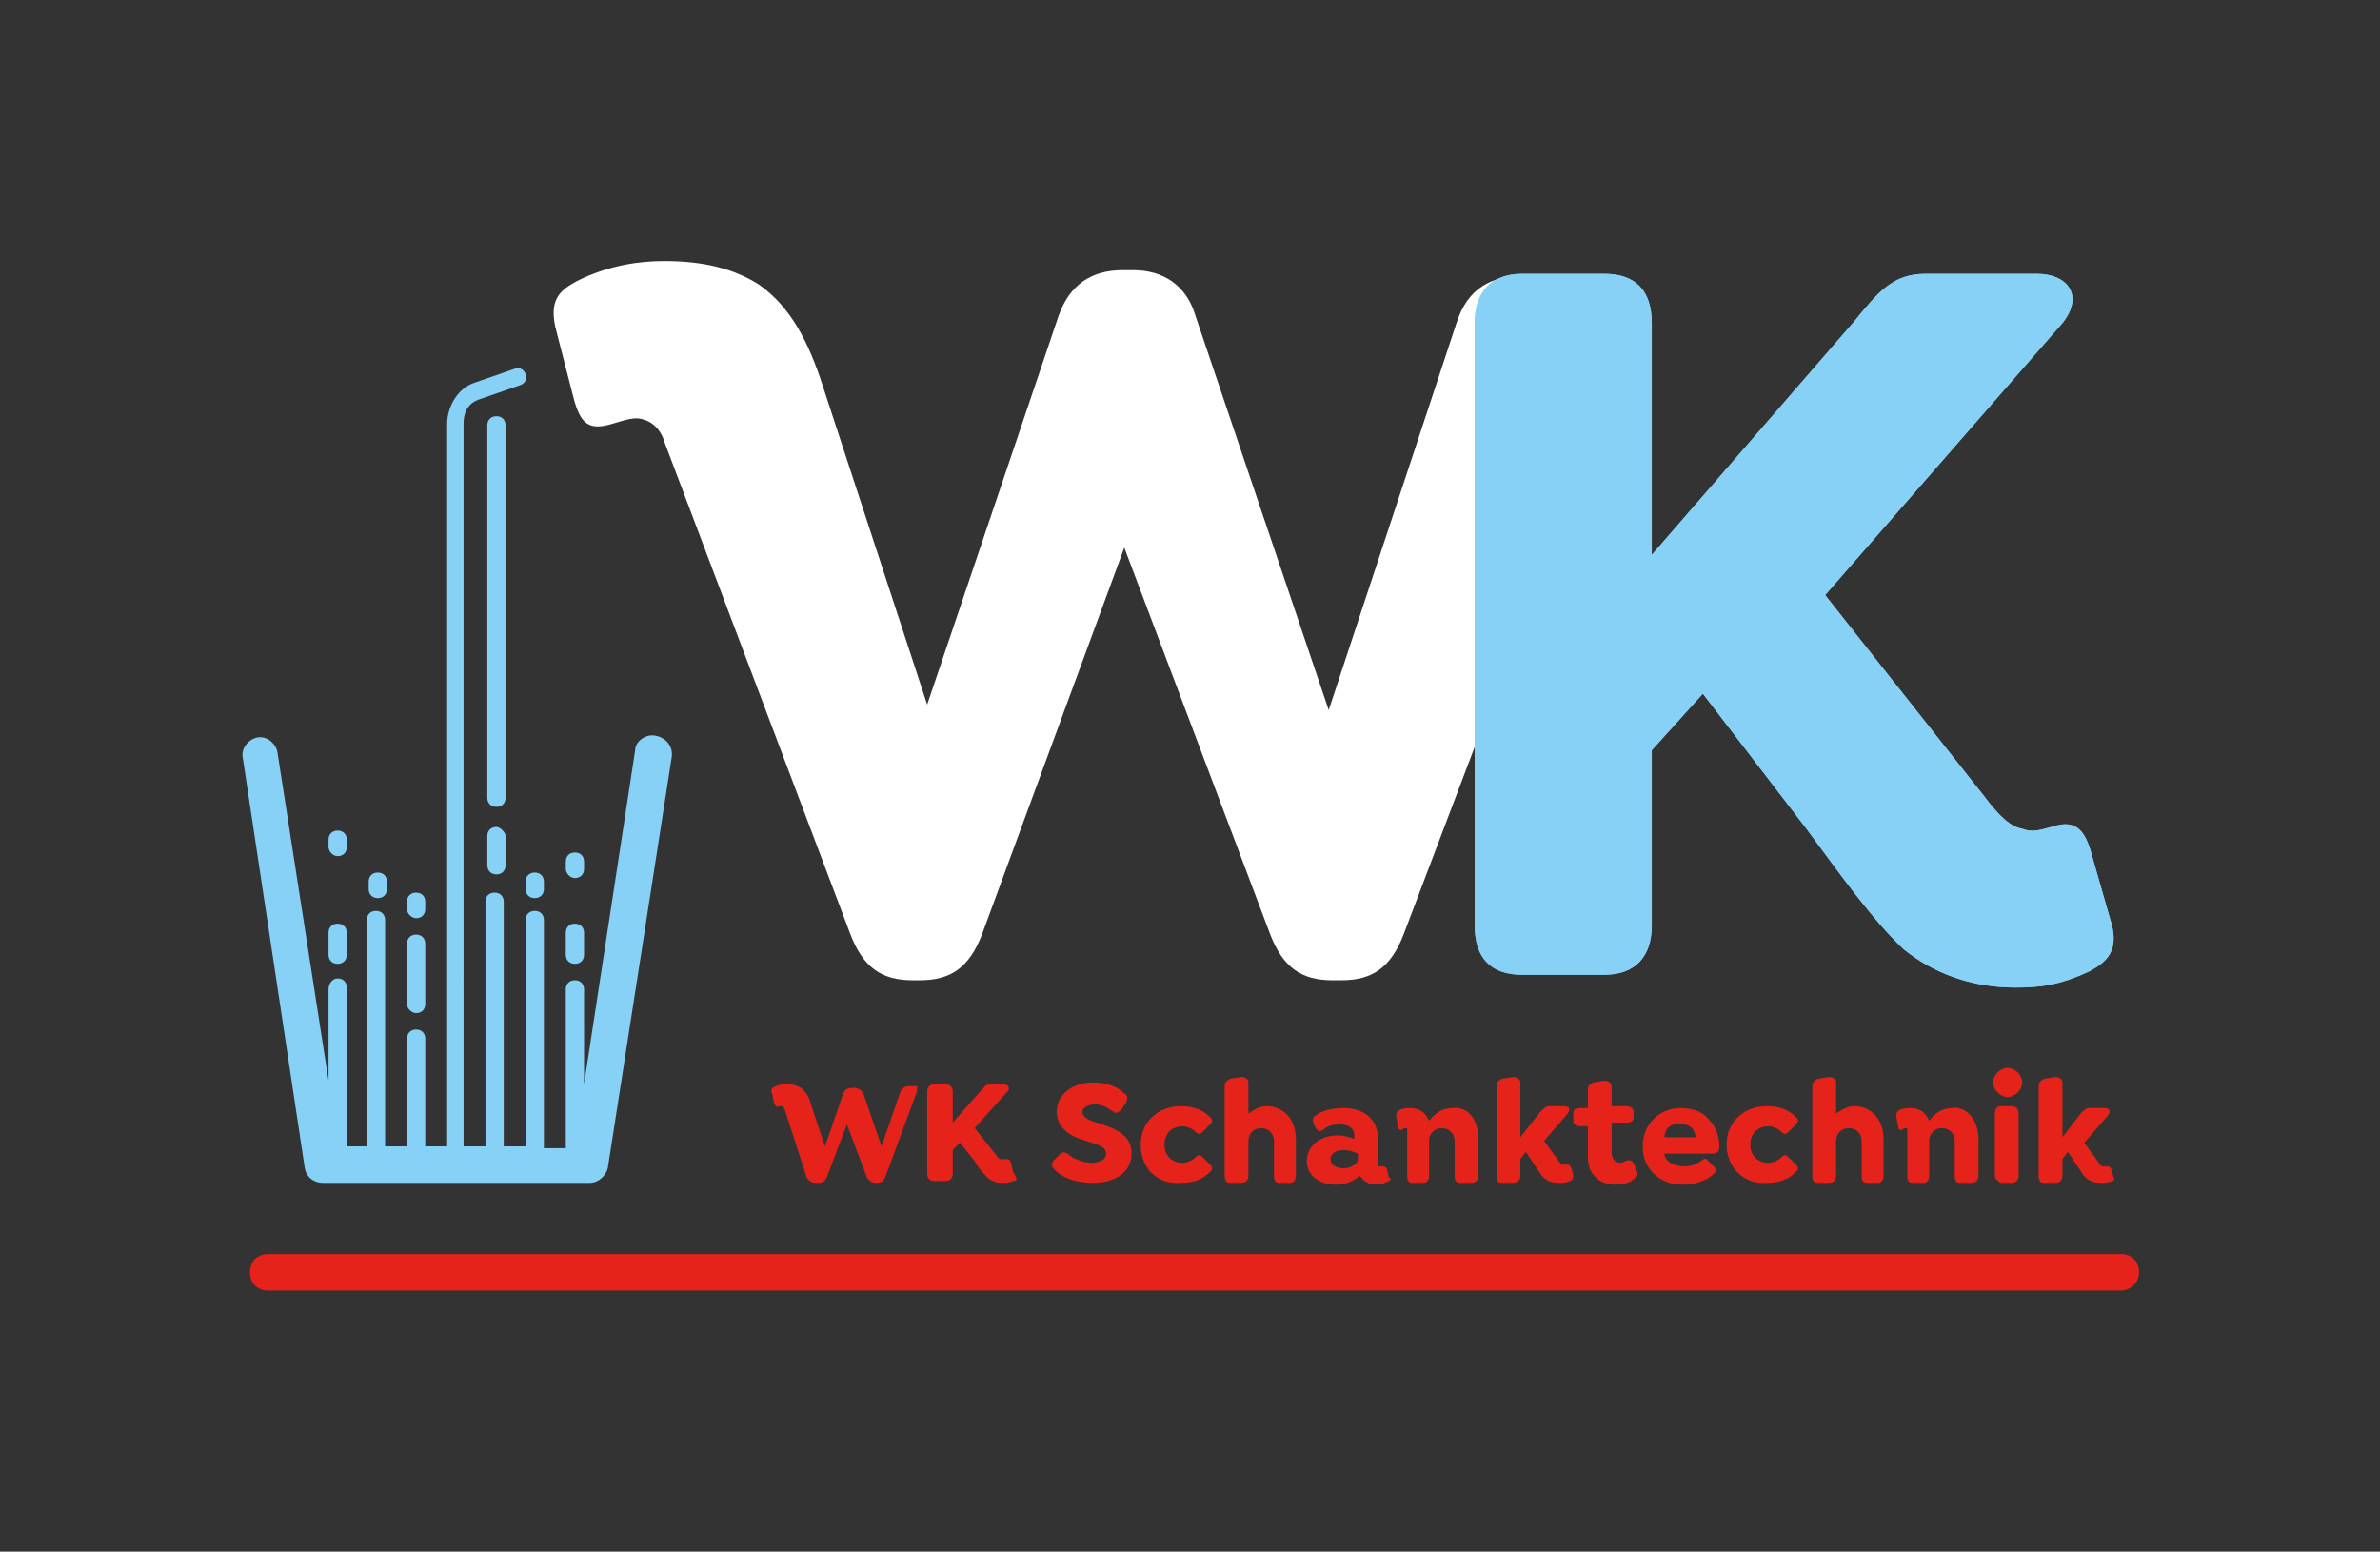 <?xml version="1.0" encoding="utf-8"?>
<!-- Generator: Adobe Illustrator 25.1.0, SVG Export Plug-In . SVG Version: 6.00 Build 0)  -->
<svg version="1.1" id="Ebene_1" xmlns="http://www.w3.org/2000/svg" xmlns:xlink="http://www.w3.org/1999/xlink" x="0px" y="0px"
	 viewBox="0 0 130.4 85" style="enable-background:new 0 0 130.4 85;" xml:space="preserve">
<rect x="0" y="0" width="130.4" height="85" fill="#333333" stroke="none"/>
<style type="text/css">
	.st0{fill:#FFFFFF;}
	.st1{fill:#86D1F5;}
	.st2{fill:#85D0F4;}
	.st3{fill:#E5231B;}
</style>
<g>
	<path class="st0" d="M89.6,17.7L76.9,51.2c-0.7,1.8-1.7,2.5-3.4,2.5H73c-1.7,0-2.7-0.7-3.4-2.5l-8-21.2l-7.8,21.2
		c-0.7,1.8-1.7,2.5-3.4,2.5H50c-1.7,0-2.7-0.7-3.4-2.5l-10.2-27c-0.2-0.7-0.7-1.1-1.1-1.2c-0.5-0.2-1,0-1.7,0.2
		c-1.3,0.4-1.8,0.1-2.2-1.5l-0.9-3.5c-0.5-1.8,0.2-2.3,1.1-2.8c1.8-0.9,3.5-1.1,4.8-1.1c2.1,0,3.8,0.4,5.2,1.3
		c1.7,1.2,2.7,3.1,3.5,5.6l5.7,17.4L58,17.3c0.6-1.7,1.8-2.5,3.5-2.5h0.6c1.6,0,2.9,0.8,3.4,2.5l7.3,21.6l7-21.2
		c0.6-1.9,1.9-2.6,3.7-2.6h3.9C89.1,15.1,90.3,15.8,89.6,17.7z"/>
</g>
<g>
	<path class="st1" d="M31.5,48.1c0.3,0,0.5-0.2,0.5-0.5v-0.4c0-0.3-0.2-0.5-0.5-0.5S31,46.9,31,47.2v0.4
		C31,47.8,31.2,48.1,31.5,48.1z"/>
	<path class="st1" d="M18.5,46.9c0.3,0,0.5-0.2,0.5-0.5V46c0-0.3-0.2-0.5-0.5-0.5S18,45.7,18,46v0.4C18,46.6,18.2,46.9,18.5,46.9z"
		/>
	<path class="st1" d="M22.8,50.3c0.3,0,0.5-0.2,0.5-0.5v-0.4c0-0.3-0.2-0.5-0.5-0.5s-0.5,0.2-0.5,0.5v0.4
		C22.3,50.1,22.6,50.3,22.8,50.3z"/>
	<path class="st1" d="M27.2,45.3c-0.3,0-0.5,0.2-0.5,0.5v1.6c0,0.3,0.2,0.5,0.5,0.5s0.5-0.2,0.5-0.5v-1.6
		C27.7,45.6,27.4,45.3,27.2,45.3z"/>
	<path class="st1" d="M22.8,55.5c0.3,0,0.5-0.2,0.5-0.5v-3.3c0-0.3-0.2-0.5-0.5-0.5s-0.5,0.2-0.5,0.5V55
		C22.3,55.3,22.6,55.5,22.8,55.5z"/>
	<path class="st1" d="M28.8,48.7c0,0.3,0.2,0.5,0.5,0.5s0.5-0.2,0.5-0.5v-0.4c0-0.3-0.2-0.5-0.5-0.5s-0.5,0.2-0.5,0.5V48.7z"/>
	<path class="st1" d="M31.5,52.8c0.3,0,0.5-0.2,0.5-0.5v-1.2c0-0.3-0.2-0.5-0.5-0.5S31,50.8,31,51.1v1.2
		C31,52.6,31.2,52.8,31.5,52.8z"/>
	<path class="st1" d="M20.7,49.2c0.3,0,0.5-0.2,0.5-0.5v-0.4c0-0.3-0.2-0.5-0.5-0.5s-0.5,0.2-0.5,0.5v0.4
		C20.2,49,20.4,49.2,20.7,49.2z"/>
	<path class="st1" d="M18.5,52.8c0.3,0,0.5-0.2,0.5-0.5v-1.2c0-0.3-0.2-0.5-0.5-0.5S18,50.8,18,51.1v1.2
		C18,52.6,18.2,52.8,18.5,52.8z"/>
	<path class="st1" d="M35.9,40.3c-0.5-0.1-1.1,0.3-1.1,0.8L32,59.4v-5.2c0-0.3-0.2-0.5-0.5-0.5S31,53.9,31,54.2v8.7h-1.2V50.4
		c0-0.3-0.2-0.5-0.5-0.5s-0.5,0.2-0.5,0.5v12.4h-1.2V49.4c0-0.3-0.2-0.5-0.5-0.5s-0.5,0.2-0.5,0.5v13.4h-1.2V48.3V30.3v-7.1
		c0-0.2,0-1,0.8-1.3l2.3-0.8c0.3-0.1,0.4-0.4,0.3-0.6c-0.1-0.3-0.4-0.4-0.6-0.3L25.9,21c-1,0.4-1.4,1.5-1.4,2.2v7.1v17.9v14.6h-1.2
		v-5.9c0-0.3-0.2-0.5-0.5-0.5s-0.5,0.2-0.5,0.5v5.9h-1.2V50.4c0-0.3-0.2-0.5-0.5-0.5s-0.5,0.2-0.5,0.5v12.4H19v-8.7
		c0-0.3-0.2-0.5-0.5-0.5S18,53.9,18,54.2v5l-2.8-18c-0.1-0.5-0.6-0.9-1.1-0.8c-0.5,0.1-0.9,0.6-0.8,1.1L16.7,64
		c0.1,0.5,0.5,0.8,1,0.8h14.6c0.5,0,0.9-0.4,1-0.8l3.5-22.5C36.9,40.9,36.5,40.4,35.9,40.3z"/>
	<path class="st1" d="M27.7,23.3c0-0.3-0.2-0.5-0.5-0.5s-0.5,0.2-0.5,0.5v20.4c0,0.3,0.2,0.5,0.5,0.5s0.5-0.2,0.5-0.5V23.3z"/>
</g>
<path class="st2" d="M114.5,53.2c-1.7,0.8-2.8,0.9-4.1,0.9c-2.4,0-4.5-0.8-6.1-2.1c-1.7-1.6-3.4-4-5.4-6.7L93.3,38l-2.8,3.1v9.6
	c0,1.7-0.9,2.7-2.6,2.7h-4.5c-1.7,0-2.6-0.9-2.6-2.7v-33c0-1.7,0.9-2.7,2.6-2.7h4.5c1.7,0,2.6,0.9,2.6,2.7v12.7l11.1-12.8
	c1.3-1.6,2.1-2.6,3.9-2.6h6.1c1.7,0,2.6,1.2,1.4,2.7L100,32.6l8.7,11c0.9,1.2,1.5,1.7,2.1,1.8c0.5,0.2,0.9,0.1,1.6-0.1
	c1.2-0.4,1.8,0,2.2,1.5l1,3.5C116.2,52.1,115.4,52.7,114.5,53.2z"/>
<g>
	<path class="st3" d="M50.2,59.9l-1.7,4.6c-0.1,0.2-0.2,0.3-0.5,0.3H48c-0.2,0-0.4-0.1-0.5-0.3l-1.1-2.9l-1.1,2.9
		c-0.1,0.2-0.2,0.3-0.5,0.3h-0.1c-0.2,0-0.4-0.1-0.5-0.3L43,60.8c0-0.1-0.1-0.1-0.1-0.2c-0.1,0-0.1,0-0.2,0c-0.2,0.1-0.2,0-0.3-0.2
		l-0.1-0.5c-0.1-0.2,0-0.3,0.2-0.4c0.2-0.1,0.5-0.1,0.7-0.1c0.3,0,0.5,0.1,0.7,0.2c0.2,0.2,0.4,0.4,0.5,0.8l0.8,2.4l1-2.9
		c0.1-0.2,0.2-0.3,0.5-0.3h0.1c0.2,0,0.4,0.1,0.5,0.3l1,2.9l1-2.9c0.1-0.3,0.3-0.4,0.5-0.4h0.5C50.2,59.5,50.3,59.6,50.2,59.9z"/>
	<path class="st3" d="M55.5,64.7c-0.2,0.1-0.4,0.1-0.6,0.1c-0.3,0-0.6-0.1-0.8-0.3c-0.2-0.2-0.5-0.5-0.7-0.9l-0.8-1l-0.4,0.4v1.3
		c0,0.2-0.1,0.4-0.4,0.4h-0.6c-0.2,0-0.4-0.1-0.4-0.4v-4.5c0-0.2,0.1-0.4,0.4-0.4h0.6c0.2,0,0.4,0.1,0.4,0.4v1.7l1.5-1.7
		c0.2-0.2,0.3-0.4,0.5-0.4h0.8c0.2,0,0.4,0.2,0.2,0.4l-1.8,2l1.2,1.5c0.1,0.2,0.2,0.2,0.3,0.2c0.1,0,0.1,0,0.2,0
		c0.2,0,0.2,0,0.3,0.2l0.1,0.5C55.8,64.6,55.7,64.7,55.5,64.7z"/>
	<path class="st3" d="M57.8,64.1c-0.2-0.2-0.2-0.3-0.1-0.5l0.3-0.3c0.2-0.2,0.3-0.2,0.5-0.1c0.3,0.3,0.9,0.5,1.3,0.5
		c0.5,0,0.8-0.2,0.8-0.5c0-0.4-0.5-0.5-1.1-0.7c-0.7-0.2-1.6-0.6-1.6-1.6c0-0.9,0.8-1.6,2-1.6c0.7,0,1.3,0.2,1.7,0.6
		c0.2,0.1,0.2,0.3,0.1,0.5l-0.2,0.3C61.3,61,61.1,61,61,60.9c-0.3-0.2-0.6-0.4-1-0.4c-0.4,0-0.7,0.2-0.7,0.4c0,0.3,0.4,0.5,0.8,0.6
		c0.9,0.3,1.9,0.6,1.9,1.7c0,1-0.9,1.6-2.1,1.6C59.1,64.8,58.3,64.6,57.8,64.1z"/>
	<path class="st3" d="M62.5,62.7c0-1.2,0.9-2.1,2.2-2.1c0.7,0,1.2,0.2,1.6,0.6c0.1,0.1,0.2,0.2,0,0.4L65.9,62
		c-0.1,0.1-0.2,0.2-0.4,0c-0.2-0.2-0.5-0.3-0.7-0.3c-0.6,0-1,0.4-1,1c0,0.6,0.4,1,1,1c0.2,0,0.5-0.1,0.7-0.3c0.2-0.2,0.3-0.1,0.4,0
		l0.4,0.4c0.2,0.2,0.1,0.3,0,0.4c-0.4,0.4-0.9,0.6-1.6,0.6C63.4,64.9,62.5,64,62.5,62.7z"/>
	<path class="st3" d="M71,62.4v2c0,0.2-0.1,0.4-0.3,0.4h-0.6c-0.2,0-0.3-0.1-0.3-0.4v-1.9c0-0.4-0.3-0.7-0.7-0.7s-0.7,0.3-0.7,0.7
		v1.9c0,0.2-0.1,0.4-0.4,0.4h-0.6c-0.2,0-0.3-0.1-0.3-0.4v-4.9c0-0.2,0.1-0.3,0.3-0.4L68,59c0.2,0,0.4,0.1,0.4,0.3V61
		c0.3-0.2,0.6-0.4,1-0.4C70.3,60.6,71,61.3,71,62.4z"/>
	<path class="st3" d="M76.1,64.7c-0.2,0.1-0.5,0.2-0.7,0.2c-0.4,0-0.7-0.2-0.9-0.5c-0.3,0.3-0.8,0.5-1.3,0.5c-0.9,0-1.6-0.5-1.6-1.3
		c0-0.8,0.7-1.4,1.7-1.4c0.3,0,0.7,0.1,0.9,0.2v-0.2c0-0.4-0.3-0.6-0.8-0.6c-0.4,0-0.7,0.1-0.9,0.3c-0.2,0.1-0.3,0.1-0.4-0.1
		l-0.1-0.2c-0.1-0.2-0.1-0.4,0.1-0.5c0.4-0.3,1-0.4,1.5-0.4c1,0,1.9,0.5,1.9,1.7v1.3c0,0.1,0,0.2,0.1,0.2c0.1,0,0.1,0,0.2,0
		c0.1,0,0.2,0.1,0.2,0.2l0.1,0.4C76.3,64.6,76.2,64.6,76.1,64.7z M74.4,63.5v-0.3c-0.2-0.1-0.5-0.2-0.8-0.2c-0.4,0-0.7,0.2-0.7,0.5
		c0,0.3,0.3,0.5,0.7,0.5C74.1,64,74.4,63.7,74.4,63.5z"/>
	<path class="st3" d="M81,62.4v2c0,0.2-0.1,0.4-0.4,0.4h-0.6c-0.2,0-0.3-0.1-0.3-0.4v-1.9c0-0.4-0.3-0.7-0.7-0.7
		c-0.4,0-0.7,0.3-0.7,0.7v1.9c0,0.2-0.1,0.4-0.3,0.4h-0.6c-0.2,0-0.3-0.1-0.3-0.4v-2.5c0-0.1,0-0.1-0.1-0.1c-0.1,0-0.2,0.1-0.2,0.1
		c-0.1,0-0.2,0-0.2-0.2l-0.1-0.5c0-0.2,0-0.3,0.2-0.4c0.2-0.1,0.4-0.1,0.6-0.1c0.4,0,0.8,0.2,1,0.7c0.3-0.4,0.7-0.7,1.3-0.7
		C80.4,60.6,81,61.3,81,62.4z"/>
	<path class="st3" d="M86,64.7c-0.2,0.1-0.4,0.1-0.6,0.1c-0.5,0-0.8-0.2-1-0.5l-0.8-1.2l-0.3,0.4v0.9c0,0.2-0.1,0.4-0.4,0.4h-0.6
		c-0.2,0-0.3-0.1-0.3-0.4v-4.9c0-0.2,0.1-0.3,0.3-0.4l0.6-0.1c0.2,0,0.4,0.1,0.4,0.3v3l1.1-1.4c0.2-0.2,0.3-0.3,0.5-0.3h0.8
		c0.2,0,0.4,0.1,0.2,0.4l-1.3,1.5l0.8,1.1c0.1,0.1,0.1,0.2,0.2,0.2c0.1,0,0.1,0,0.2,0c0.2,0,0.2,0,0.3,0.2l0.1,0.4
		C86.2,64.6,86.1,64.7,86,64.7z"/>
	<path class="st3" d="M89.5,64.6c-0.2,0.2-0.6,0.3-1,0.3c-0.8,0-1.5-0.5-1.5-1.5v-1.7h-0.4c-0.2,0-0.4-0.1-0.4-0.3V61
		c0-0.2,0.1-0.3,0.4-0.3H87v-1c0-0.2,0.1-0.3,0.3-0.4l0.6-0.1c0.2,0,0.4,0.1,0.4,0.3v1.1h0.8c0.2,0,0.4,0.1,0.4,0.3v0.3
		c0,0.2-0.1,0.3-0.4,0.3h-0.8v1.6c0,0.4,0.2,0.6,0.5,0.6c0.1,0,0.2-0.1,0.3-0.1c0.2-0.1,0.3,0,0.4,0.1l0.2,0.5
		C89.8,64.4,89.6,64.5,89.5,64.6z"/>
	<path class="st3" d="M92.3,63.9c0.3,0,0.6-0.1,0.9-0.3c0.1-0.1,0.3-0.2,0.4,0l0.3,0.3c0.2,0.2,0.1,0.3,0,0.4
		c-0.4,0.4-1.1,0.6-1.7,0.6c-1.3,0-2.2-0.9-2.2-2.1c0-1.2,0.9-2.1,2.1-2.1c0.6,0,1.2,0.2,1.5,0.6c0.4,0.4,0.6,0.9,0.6,1.5
		c0,0.3-0.1,0.4-0.4,0.4h-2.6C91.2,63.6,91.7,63.9,92.3,63.9z M91.2,62.3h1.7c0-0.2-0.1-0.4-0.2-0.5c-0.2-0.2-0.4-0.2-0.6-0.2
		C91.6,61.5,91.2,61.8,91.2,62.3z"/>
	<path class="st3" d="M94.6,62.7c0-1.2,0.9-2.1,2.2-2.1c0.7,0,1.2,0.2,1.6,0.6c0.1,0.1,0.2,0.2,0,0.4L98,62c-0.1,0.1-0.2,0.2-0.4,0
		c-0.2-0.2-0.5-0.3-0.7-0.3c-0.6,0-1,0.4-1,1c0,0.6,0.4,1,1,1c0.2,0,0.5-0.1,0.7-0.3c0.2-0.2,0.3-0.1,0.4,0l0.4,0.4
		c0.2,0.2,0.1,0.3,0,0.4c-0.4,0.4-0.9,0.6-1.6,0.6C95.6,64.9,94.6,64,94.6,62.7z"/>
	<path class="st3" d="M103.2,62.4v2c0,0.2-0.1,0.4-0.3,0.4h-0.6c-0.2,0-0.3-0.1-0.3-0.4v-1.9c0-0.4-0.3-0.7-0.7-0.7
		s-0.7,0.3-0.7,0.7v1.9c0,0.2-0.1,0.4-0.4,0.4h-0.6c-0.2,0-0.3-0.1-0.3-0.4v-4.9c0-0.2,0.1-0.3,0.3-0.4l0.6-0.1
		c0.2,0,0.4,0.1,0.4,0.3V61c0.3-0.2,0.6-0.4,1-0.4C102.5,60.6,103.2,61.3,103.2,62.4z"/>
	<path class="st3" d="M108.4,62.4v2c0,0.2-0.1,0.4-0.4,0.4h-0.6c-0.2,0-0.3-0.1-0.3-0.4v-1.9c0-0.4-0.3-0.7-0.7-0.7
		c-0.4,0-0.7,0.3-0.7,0.7v1.9c0,0.2-0.1,0.4-0.3,0.4h-0.6c-0.2,0-0.3-0.1-0.3-0.4v-2.5c0-0.1,0-0.1-0.1-0.1c-0.1,0-0.2,0.1-0.2,0.1
		c-0.1,0-0.2,0-0.2-0.2l-0.1-0.5c0-0.2,0-0.3,0.2-0.4c0.2-0.1,0.4-0.1,0.6-0.1c0.4,0,0.8,0.2,1,0.7c0.3-0.4,0.7-0.7,1.3-0.7
		C107.7,60.6,108.4,61.3,108.4,62.4z"/>
	<path class="st3" d="M109.2,59.3c0-0.4,0.4-0.8,0.8-0.8c0.4,0,0.8,0.4,0.8,0.8s-0.4,0.8-0.8,0.8C109.6,60.1,109.2,59.7,109.2,59.3z
		 M109.3,64.4V61c0-0.2,0.1-0.4,0.3-0.4h0.6c0.2,0,0.4,0.1,0.4,0.4v3.4c0,0.2-0.1,0.4-0.4,0.4h-0.6
		C109.5,64.7,109.3,64.6,109.3,64.4z"/>
	<path class="st3" d="M115.7,64.7c-0.2,0.1-0.4,0.1-0.6,0.1c-0.5,0-0.8-0.2-1-0.5l-0.8-1.2l-0.3,0.4v0.9c0,0.2-0.1,0.4-0.4,0.4H112
		c-0.2,0-0.3-0.1-0.3-0.4v-4.9c0-0.2,0.1-0.3,0.3-0.4l0.6-0.1c0.2,0,0.4,0.1,0.4,0.3v3L114,61c0.2-0.2,0.3-0.3,0.5-0.3h0.8
		c0.2,0,0.4,0.1,0.2,0.4l-1.3,1.5l0.8,1.1c0.1,0.1,0.1,0.2,0.2,0.2c0.1,0,0.1,0,0.2,0c0.2,0,0.2,0,0.3,0.2l0.1,0.4
		C115.9,64.6,115.8,64.7,115.7,64.7z"/>
</g>
<g>
	<path class="st3" d="M116.2,70.7H14.7c-0.6,0-1-0.4-1-1s0.4-1,1-1h101.5c0.6,0,1,0.4,1,1S116.7,70.7,116.2,70.7z"/>
</g>
<path class="st1" d="M114.5,53.2c-1.7,0.8-2.8,0.9-4.1,0.9c-2.4,0-4.5-0.8-6.1-2.1c-1.7-1.6-3.4-4-5.4-6.7L93.3,38l-2.8,3.1v9.6
	c0,1.7-0.9,2.7-2.6,2.7h-4.5c-1.7,0-2.6-0.9-2.6-2.7v-33c0-1.7,0.9-2.7,2.6-2.7h4.5c1.7,0,2.6,0.9,2.6,2.7v12.7l11.1-12.8
	c1.3-1.6,2.1-2.6,3.9-2.6h6.1c1.7,0,2.6,1.2,1.4,2.7L100,32.6l8.7,11c0.9,1.2,1.5,1.7,2.1,1.8c0.5,0.2,0.9,0.1,1.6-0.1
	c1.2-0.4,1.8,0,2.2,1.5l1,3.5C116.2,52.1,115.4,52.7,114.5,53.2z"/>
</svg>
